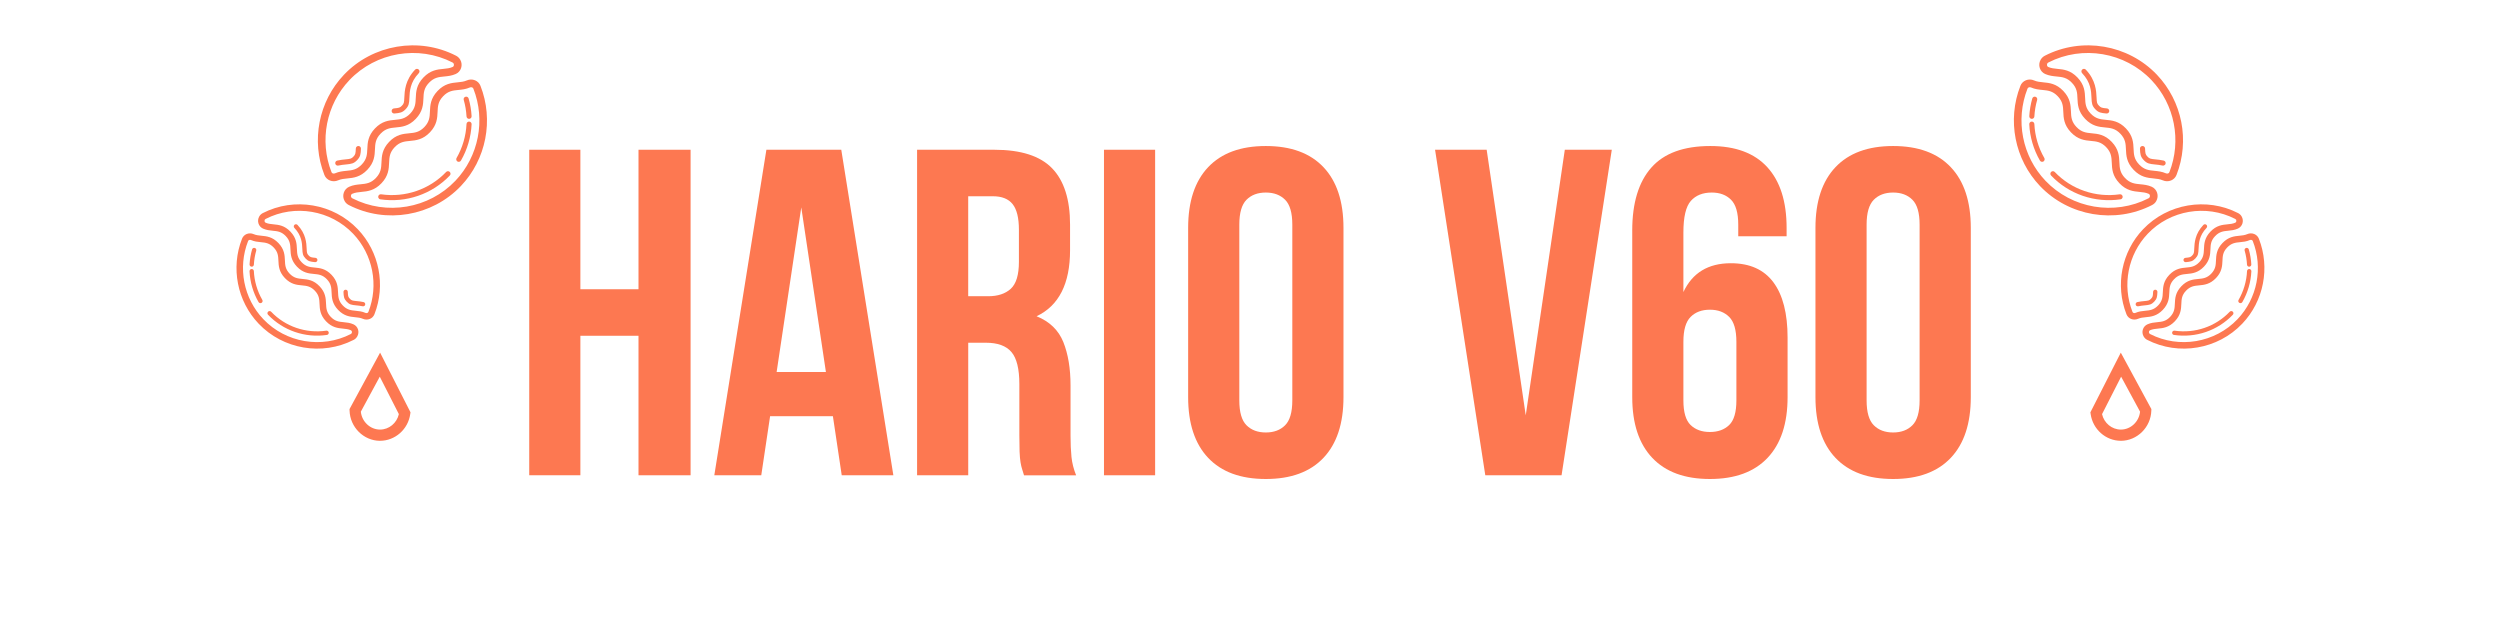 <?xml version="1.0" encoding="UTF-8"?>
<svg id="OBJECTS" xmlns="http://www.w3.org/2000/svg" viewBox="0 0 1200 300">
  <defs>
    <style>
      .cls-1 {
        fill: #fd7851;
        stroke-width: 0px;
      }
    </style>
  </defs>
  <g>
    <path class="cls-1" d="M170.75,162.43c.29-.27.53-.59.73-.93.6-1.05.73-2.28.36-3.4-.36-1.09-1.16-1.97-2.19-2.43-1.65-.73-3.2-.88-4.69-1.02-2.23-.21-4.15-.4-6.21-2.57s-2.15-4.1-2.25-6.33c-.11-2.49-.24-5.32-3.11-8.34s-5.68-3.28-8.17-3.51c-2.22-.21-4.14-.39-6.21-2.56-2.07-2.17-2.15-4.1-2.25-6.33-.11-2.49-.24-5.32-3.11-8.34-2.87-3.01-5.68-3.28-8.17-3.52-1.31-.13-2.55-.25-3.74-.77-1.07-.47-2.29-.49-3.35-.05-1.02.42-1.81,1.22-2.21,2.24h0c-5.48,13.94-2.35,29.96,7.97,40.8,11.73,12.33,30.5,15.52,45.63,7.76.36-.18.68-.41.97-.68ZM119.29,115.38c.1-.09.2-.15.29-.18.28-.12.62-.11.91.02,1.65.73,3.2.88,4.69,1.02,2.22.21,4.14.4,6.21,2.57s2.15,4.1,2.25,6.33c.11,2.49.24,5.32,3.11,8.33,2.87,3.01,5.68,3.28,8.17,3.51,2.22.21,4.14.39,6.21,2.56,2.07,2.17,2.15,4.1,2.25,6.33.11,2.49.24,5.32,3.11,8.34s5.69,3.29,8.17,3.53c1.31.13,2.55.25,3.74.77.31.14.44.4.49.55.09.28.06.59-.08.85-.11.2-.26.34-.44.43-13.92,7.14-31.17,4.21-41.96-7.13-9.49-9.97-12.36-24.69-7.32-37.51h0c.05-.13.13-.24.21-.32Z"/>
    <path class="cls-1" d="M157.49,160.5c.24-.22.36-.56.31-.9-.08-.57-.61-.96-1.18-.88-9.8,1.43-19.7-1.97-26.46-9.08-.4-.42-1.05-.43-1.47-.04s-.43,1.05-.04,1.47c7.23,7.6,17.8,11.23,28.27,9.7.22-.03.42-.13.57-.27ZM125.73,145.22c.34-.32.43-.85.18-1.27-2.42-4.19-3.83-8.98-4.06-13.84-.03-.57-.51-1.01-1.09-.99-.57.03-1.01.51-.99,1.09.25,5.19,1.74,10.3,4.33,14.78.29.5.92.67,1.42.38.07-.04.14-.09.2-.15ZM121.54,127.72c.19-.18.31-.42.32-.7.12-2.28.5-4.55,1.13-6.73.16-.55-.16-1.13-.71-1.28-.55-.16-1.13.16-1.28.71-.67,2.34-1.08,4.76-1.21,7.2-.03.57.41,1.06.98,1.09.3.02.57-.09.77-.28Z"/>
    <path class="cls-1" d="M178.77,152.28c.42-.4.74-.88.96-1.43,5.48-13.94,2.35-29.96-7.97-40.8-11.73-12.33-30.5-15.52-45.63-7.76-.71.37-1.3.92-1.69,1.61l-.02.04c-.58,1.02-.71,2.24-.34,3.37.36,1.09,1.16,1.97,2.19,2.43,1.65.72,3.19.87,4.69,1.02,2.22.21,4.14.4,6.21,2.57,2.07,2.17,2.15,4.1,2.25,6.33.11,2.49.24,5.32,3.11,8.33,2.87,3.01,5.68,3.28,8.17,3.51,2.22.21,4.14.39,6.21,2.56,2.07,2.17,2.15,4.1,2.25,6.33.11,2.49.24,5.32,3.11,8.34,2.87,3.01,5.69,3.29,8.17,3.53,1.31.13,2.55.25,3.74.77,1.07.47,2.29.49,3.35.05.47-.19.89-.47,1.25-.81ZM127.31,105.24c.07-.07.15-.13.24-.17,13.92-7.14,31.17-4.21,41.96,7.13,9.49,9.97,12.36,24.69,7.32,37.51-.11.29-.33.43-.5.5-.28.12-.61.11-.91-.02-1.65-.73-3.2-.88-4.7-1.02-2.23-.21-4.15-.4-6.21-2.57s-2.15-4.1-2.25-6.33c-.11-2.49-.24-5.32-3.11-8.34-2.87-3.01-5.68-3.28-8.17-3.51-2.22-.21-4.14-.39-6.21-2.56-2.07-2.17-2.15-4.1-2.25-6.33-.11-2.49-.24-5.32-3.11-8.34-2.87-3.01-5.68-3.28-8.17-3.52-1.31-.13-2.54-.24-3.73-.77-.31-.14-.44-.4-.49-.55-.09-.28-.06-.59.08-.85l-1.33-.8,1.35.78c.05-.08.11-.16.18-.23Z"/>
    <path class="cls-1" d="M175,146.76c.14-.14.25-.31.3-.52.13-.56-.23-1.11-.78-1.24-1.24-.28-2.35-.39-3.33-.48-2.11-.2-2.47-.29-3.28-1.15s-.88-1.21-.97-3.32c-.03-.57-.51-1.02-1.08-.99-.57.03-1.02.51-.99,1.08.1,2.27.2,3.25,1.54,4.66,1.35,1.42,2.32,1.56,4.59,1.78.92.09,1.96.19,3.07.44.35.08.7-.03.94-.26ZM152.04,125.54c.18-.17.29-.39.32-.65.05-.57-.37-1.08-.94-1.13-2.1-.2-2.46-.28-3.26-1.13s-.88-1.21-.97-3.32c-.12-2.64-.32-7.07-4.39-11.35-.4-.42-1.05-.43-1.47-.04s-.43,1.05-.04,1.47c3.54,3.72,3.7,7.35,3.82,10.01.1,2.27.2,3.24,1.54,4.66s2.31,1.55,4.57,1.77c.31.03.6-.08.81-.28Z"/>
  </g>
  <g>
    <path class="cls-1" d="M166.29,97.63c-.34-.32-.63-.69-.86-1.1-.71-1.24-.86-2.68-.42-4.01.42-1.28,1.36-2.33,2.58-2.87,1.94-.86,3.77-1.03,5.53-1.2,2.62-.25,4.89-.47,7.33-3.04s2.54-4.83,2.66-7.46c.13-2.94.28-6.27,3.66-9.83s6.7-3.87,9.63-4.14c2.62-.25,4.88-.46,7.32-3.02,2.44-2.56,2.54-4.83,2.65-7.46.13-2.94.28-6.27,3.66-9.83,3.38-3.55,6.7-3.87,9.63-4.15,1.54-.15,3-.29,4.41-.91,1.26-.56,2.7-.58,3.95-.06,1.21.5,2.13,1.43,2.6,2.64h0c6.46,16.44,2.77,35.32-9.39,48.1-13.83,14.54-35.96,18.3-53.8,9.14-.42-.21-.8-.49-1.14-.81ZM226.96,42.17c-.11-.11-.24-.18-.34-.22-.33-.14-.73-.13-1.08.03-1.94.86-3.77,1.03-5.53,1.2-2.62.25-4.89.47-7.32,3.03-2.44,2.56-2.54,4.83-2.65,7.46-.13,2.94-.28,6.27-3.66,9.83-3.38,3.55-6.7,3.87-9.63,4.14-2.62.25-4.88.46-7.32,3.02-2.44,2.56-2.54,4.83-2.66,7.46-.13,2.94-.28,6.27-3.66,9.83s-6.7,3.88-9.63,4.16c-1.54.15-3,.29-4.41.91-.37.16-.52.48-.57.65-.11.33-.07.7.1,1,.13.23.31.4.52.51,16.41,8.42,36.75,4.96,49.47-8.41,11.18-11.75,14.57-29.11,8.63-44.23h0c-.06-.16-.15-.28-.25-.37Z"/>
    <path class="cls-1" d="M181.92,95.35c-.28-.26-.43-.65-.37-1.06.1-.67.72-1.13,1.39-1.03,11.56,1.68,23.22-2.32,31.2-10.71.47-.49,1.24-.51,1.73-.04s.51,1.24.04,1.73c-8.52,8.96-20.98,13.24-33.33,11.44-.26-.04-.49-.15-.67-.32ZM219.37,77.34c-.4-.38-.5-1-.22-1.5,2.86-4.95,4.51-10.59,4.78-16.32.03-.67.61-1.2,1.28-1.16.68.03,1.2.61,1.16,1.28-.29,6.12-2.06,12.15-5.11,17.43-.34.59-1.09.79-1.67.45-.09-.05-.16-.11-.23-.17ZM224.31,56.71c-.22-.21-.36-.5-.38-.82-.15-2.69-.59-5.36-1.34-7.94-.19-.65.19-1.33.84-1.51.65-.19,1.33.19,1.51.84.79,2.76,1.27,5.61,1.43,8.48.04.68-.48,1.25-1.16,1.29-.35.02-.67-.11-.91-.34Z"/>
    <path class="cls-1" d="M156.84,85.67c-.49-.47-.88-1.04-1.13-1.69-6.46-16.44-2.77-35.32,9.39-48.1,13.83-14.54,35.96-18.3,53.8-9.14.84.43,1.53,1.09,2,1.9l.03.05c.69,1.2.84,2.65.4,3.97-.42,1.28-1.36,2.33-2.58,2.86-1.94.85-3.76,1.03-5.53,1.2-2.62.25-4.89.47-7.32,3.03-2.44,2.56-2.54,4.83-2.65,7.46-.13,2.94-.28,6.27-3.66,9.83-3.38,3.55-6.7,3.87-9.63,4.14-2.62.25-4.88.46-7.32,3.02s-2.54,4.83-2.66,7.46c-.13,2.94-.28,6.27-3.66,9.83-3.38,3.55-6.7,3.88-9.63,4.16-1.55.15-3,.29-4.41.91-1.26.56-2.7.58-3.95.06-.56-.23-1.05-.55-1.47-.95ZM217.51,30.2c-.08-.08-.18-.15-.28-.2-16.41-8.42-36.75-4.96-49.47,8.41-11.18,11.75-14.57,29.11-8.64,44.23.13.34.39.51.59.59.33.14.72.13,1.07-.03,1.95-.86,3.77-1.03,5.54-1.21,2.62-.25,4.89-.47,7.33-3.04,2.44-2.56,2.54-4.83,2.66-7.46.13-2.94.28-6.27,3.66-9.83,3.38-3.55,6.7-3.87,9.63-4.14,2.62-.25,4.88-.46,7.32-3.02,2.44-2.56,2.54-4.83,2.65-7.46.13-2.94.28-6.27,3.66-9.83,3.38-3.55,6.7-3.87,9.63-4.15,1.54-.15,3-.29,4.4-.91.36-.16.51-.48.57-.65.11-.33.07-.7-.1-1l1.57-.95-1.59.92c-.06-.1-.13-.19-.22-.27Z"/>
    <path class="cls-1" d="M161.29,79.16c-.17-.16-.29-.37-.35-.62-.15-.66.27-1.31.92-1.46,1.46-.33,2.77-.46,3.93-.57,2.49-.24,2.91-.34,3.87-1.35.95-1,1.03-1.43,1.14-3.91.03-.68.6-1.2,1.28-1.17.68.03,1.2.6,1.17,1.28-.12,2.67-.23,3.83-1.82,5.49-1.59,1.67-2.74,1.84-5.41,2.1-1.09.11-2.32.22-3.62.52-.41.09-.83-.04-1.11-.31ZM188.36,54.14c-.21-.2-.35-.47-.37-.77-.06-.67.43-1.27,1.1-1.33,2.48-.23,2.9-.33,3.85-1.33s1.03-1.42,1.14-3.91c.14-3.12.37-8.33,5.17-13.38.47-.49,1.24-.51,1.73-.04s.51,1.24.04,1.73c-4.17,4.38-4.36,8.67-4.5,11.8-.12,2.67-.23,3.82-1.81,5.49s-2.73,1.83-5.39,2.08c-.37.03-.71-.1-.96-.33Z"/>
  </g>
  <g>
    <path class="cls-1" d="M278.58,228.12h-24.55V71.88h24.55v66.96h27.9v-66.96h25v156.25h-25v-66.96h-27.9v66.96Z"/>
    <path class="cls-1" d="M428.8,228.12h-24.77l-4.24-28.35h-30.14l-4.24,28.35h-22.54l25-156.25h35.94l25,156.25ZM372.78,178.57h23.66l-11.83-79.02-11.83,79.02Z"/>
    <path class="cls-1" d="M491.52,228.12c-.3-1.04-.6-2.01-.89-2.9-.3-.89-.56-2.01-.78-3.35-.22-1.34-.37-3.05-.45-5.13-.07-2.08-.11-4.69-.11-7.81v-24.55c0-7.29-1.26-12.42-3.79-15.4-2.53-2.98-6.62-4.47-12.27-4.47h-8.48v63.62h-24.55V71.88h37.05c12.8,0,22.06,2.98,27.79,8.93,5.73,5.95,8.59,14.96,8.59,27.01v12.28c0,16.07-5.36,26.64-16.07,31.7,6.25,2.53,10.53,6.66,12.84,12.39,2.3,5.73,3.46,12.69,3.46,20.87v24.11c0,3.87.15,7.25.45,10.16.3,2.9,1.04,5.84,2.23,8.82h-25ZM464.74,94.2v47.99h9.6c4.61,0,8.22-1.19,10.83-3.57,2.6-2.38,3.91-6.7,3.91-12.95v-15.4c0-5.65-1-9.74-3.01-12.28-2.01-2.53-5.17-3.79-9.49-3.79h-11.83Z"/>
    <path class="cls-1" d="M529.91,71.88h24.55v156.25h-24.55V71.88Z"/>
    <path class="cls-1" d="M570.31,109.38c0-12.65,3.2-22.36,9.6-29.13,6.4-6.77,15.62-10.16,27.68-10.16s21.28,3.39,27.68,10.16c6.4,6.77,9.6,16.48,9.6,29.13v81.25c0,12.65-3.2,22.36-9.6,29.13-6.4,6.77-15.63,10.16-27.68,10.16s-21.28-3.38-27.68-10.16c-6.4-6.77-9.6-16.48-9.6-29.13v-81.25ZM594.87,192.19c0,5.66,1.15,9.64,3.46,11.94,2.31,2.31,5.39,3.46,9.26,3.46s6.95-1.15,9.26-3.46,3.46-6.29,3.46-11.94v-84.37c0-5.65-1.15-9.63-3.46-11.94-2.31-2.31-5.39-3.46-9.26-3.46s-6.96,1.15-9.26,3.46-3.46,6.29-3.46,11.94v84.37Z"/>
    <path class="cls-1" d="M732.36,199.33l18.75-127.45h22.55l-24.11,156.25h-36.61l-24.11-156.25h24.77l18.75,127.45Z"/>
    <path class="cls-1" d="M783.47,110.71c0-13.24,3.05-23.33,9.15-30.24,6.1-6.92,15.55-10.38,28.35-10.38,12.05,0,21.16,3.39,27.34,10.16,6.17,6.77,9.26,16.48,9.26,29.13v4.02h-23.21v-5.58c0-5.65-1.15-9.63-3.46-11.94-2.31-2.31-5.39-3.46-9.26-3.46-4.32,0-7.66,1.34-10.04,4.02-2.38,2.68-3.57,7.74-3.57,15.18v28.57c4.31-9.22,11.9-13.84,22.77-13.84,9.08,0,15.89,3.05,20.43,9.15,4.54,6.1,6.81,14.96,6.81,26.56v28.57c0,12.65-3.2,22.36-9.6,29.13-6.4,6.77-15.63,10.16-27.68,10.16s-21.28-3.38-27.68-10.16c-6.4-6.77-9.6-16.48-9.6-29.13v-79.91ZM820.75,148.66c-3.87,0-6.96,1.15-9.26,3.46-2.31,2.31-3.46,6.29-3.46,11.94v28.12c0,5.66,1.15,9.6,3.46,11.83,2.31,2.23,5.39,3.35,9.26,3.35s6.95-1.12,9.26-3.35c2.31-2.23,3.46-6.17,3.46-11.83v-28.12c0-5.65-1.15-9.63-3.46-11.94-2.31-2.31-5.39-3.46-9.26-3.46Z"/>
    <path class="cls-1" d="M871.42,109.38c0-12.65,3.2-22.36,9.6-29.13,6.4-6.77,15.62-10.16,27.68-10.16s21.28,3.39,27.68,10.16c6.4,6.77,9.6,16.48,9.6,29.13v81.25c0,12.65-3.2,22.36-9.6,29.13-6.4,6.77-15.63,10.16-27.68,10.16s-21.28-3.38-27.68-10.16c-6.4-6.77-9.6-16.48-9.6-29.13v-81.25ZM895.97,192.19c0,5.66,1.15,9.64,3.46,11.94,2.31,2.31,5.39,3.46,9.26,3.46s6.95-1.15,9.26-3.46,3.46-6.29,3.46-11.94v-84.37c0-5.65-1.15-9.63-3.46-11.94-2.31-2.31-5.39-3.46-9.26-3.46s-6.96,1.15-9.26,3.46-3.46,6.29-3.46,11.94v84.37Z"/>
  </g>
  <path class="cls-1" d="M182.42,211.58c7.24,0,13.47-5.51,14.5-12.83l.12-.84-14.59-28.64-14.68,27.09.02.72c.22,7.97,6.75,14.47,14.57,14.51h.07ZM191.45,198.78c-.97,4.29-4.72,7.42-9.03,7.42h-.04c-4.72-.02-8.71-3.82-9.18-8.6l9.09-16.79,9.16,17.97Z"/>
  <g>
    <path class="cls-1" d="M1029.68,162.43c-.29-.27-.53-.59-.73-.93-.6-1.05-.73-2.28-.36-3.4.36-1.09,1.16-1.97,2.19-2.43,1.65-.73,3.2-.88,4.69-1.02,2.23-.21,4.15-.4,6.21-2.57s2.15-4.1,2.25-6.33c.11-2.49.24-5.32,3.11-8.34s5.68-3.28,8.17-3.51c2.22-.21,4.14-.39,6.21-2.56,2.07-2.17,2.15-4.1,2.25-6.33.11-2.49.24-5.32,3.11-8.34,2.87-3.01,5.68-3.28,8.17-3.52,1.31-.13,2.55-.25,3.74-.77,1.07-.47,2.29-.49,3.35-.05,1.02.42,1.81,1.22,2.21,2.24h0c5.48,13.94,2.35,29.96-7.97,40.8-11.73,12.33-30.5,15.52-45.63,7.76-.36-.18-.68-.41-.97-.68ZM1081.13,115.38c-.1-.09-.2-.15-.29-.18-.28-.12-.62-.11-.91.02-1.65.73-3.2.88-4.69,1.02-2.22.21-4.14.4-6.21,2.57s-2.15,4.1-2.25,6.33c-.11,2.49-.24,5.32-3.11,8.33-2.87,3.01-5.68,3.28-8.17,3.51-2.22.21-4.14.39-6.21,2.56-2.07,2.17-2.15,4.1-2.25,6.33-.11,2.49-.24,5.32-3.11,8.34s-5.69,3.29-8.17,3.53c-1.31.13-2.55.25-3.74.77-.31.14-.44.4-.49.55-.09.28-.06.59.08.85.11.2.26.34.44.43,13.92,7.14,31.17,4.21,41.96-7.13,9.49-9.97,12.36-24.69,7.32-37.51h0c-.05-.13-.13-.24-.21-.32Z"/>
    <path class="cls-1" d="M1042.93,160.5c-.24-.22-.36-.56-.31-.9.08-.57.61-.96,1.18-.88,9.8,1.43,19.7-1.97,26.46-9.08.4-.42,1.05-.43,1.47-.04s.43,1.05.04,1.47c-7.23,7.6-17.8,11.23-28.27,9.7-.22-.03-.42-.13-.57-.27ZM1074.7,145.22c-.34-.32-.43-.85-.18-1.27,2.42-4.19,3.83-8.98,4.06-13.84.03-.57.51-1.01,1.09-.99.57.03,1.01.51.99,1.09-.25,5.19-1.74,10.3-4.33,14.78-.29.5-.92.67-1.42.38-.07-.04-.14-.09-.2-.15ZM1078.88,127.72c-.19-.18-.31-.42-.32-.7-.12-2.28-.5-4.55-1.13-6.73-.16-.55.16-1.13.71-1.28.55-.16,1.13.16,1.28.71.67,2.34,1.08,4.76,1.21,7.2.03.57-.41,1.06-.98,1.09-.3.02-.57-.09-.77-.28Z"/>
    <path class="cls-1" d="M1021.66,152.28c-.42-.4-.74-.88-.96-1.43-5.48-13.94-2.35-29.96,7.97-40.8,11.73-12.33,30.5-15.52,45.63-7.76.71.37,1.3.92,1.69,1.61l.02.04c.58,1.02.71,2.24.34,3.37-.36,1.09-1.16,1.97-2.19,2.43-1.65.72-3.19.87-4.69,1.02-2.22.21-4.14.4-6.21,2.57-2.07,2.17-2.15,4.1-2.25,6.33-.11,2.49-.24,5.32-3.11,8.33-2.87,3.01-5.68,3.28-8.17,3.51-2.22.21-4.14.39-6.21,2.56-2.07,2.17-2.15,4.1-2.25,6.33-.11,2.49-.24,5.32-3.11,8.34-2.87,3.01-5.69,3.29-8.17,3.53-1.31.13-2.55.25-3.74.77-1.07.47-2.29.49-3.35.05-.47-.19-.89-.47-1.25-.81ZM1073.11,105.24c-.07-.07-.15-.13-.24-.17-13.92-7.14-31.17-4.21-41.96,7.13-9.49,9.97-12.36,24.69-7.32,37.51.11.29.33.43.5.5.28.12.61.11.91-.02,1.65-.73,3.2-.88,4.7-1.02,2.23-.21,4.15-.4,6.21-2.57s2.15-4.1,2.25-6.33c.11-2.49.24-5.32,3.11-8.34,2.87-3.01,5.68-3.28,8.17-3.51,2.22-.21,4.14-.39,6.21-2.56,2.07-2.17,2.15-4.1,2.25-6.33.11-2.49.24-5.32,3.11-8.34,2.87-3.01,5.68-3.28,8.17-3.52,1.31-.13,2.54-.24,3.73-.77.31-.14.44-.4.49-.55.09-.28.06-.59-.08-.85l1.33-.8-1.35.78c-.05-.08-.11-.16-.18-.23Z"/>
    <path class="cls-1" d="M1025.43,146.76c-.14-.14-.25-.31-.3-.52-.13-.56.23-1.11.78-1.24,1.24-.28,2.35-.39,3.33-.48,2.11-.2,2.47-.29,3.28-1.15s.88-1.21.97-3.32c.03-.57.51-1.02,1.08-.99.57.03,1.02.51.99,1.08-.1,2.27-.2,3.25-1.54,4.66-1.35,1.42-2.32,1.56-4.59,1.78-.92.09-1.96.19-3.07.44-.35.08-.7-.03-.94-.26ZM1048.39,125.54c-.18-.17-.29-.39-.32-.65-.05-.57.37-1.08.94-1.13,2.1-.2,2.46-.28,3.26-1.13s.88-1.21.97-3.32c.12-2.64.32-7.07,4.39-11.35.4-.42,1.05-.43,1.47-.04s.43,1.05.04,1.47c-3.54,3.72-3.7,7.35-3.82,10.01-.1,2.27-.2,3.24-1.54,4.66s-2.31,1.55-4.57,1.77c-.31.03-.6-.08-.81-.28Z"/>
  </g>
  <g>
    <path class="cls-1" d="M1034.13,97.63c.34-.32.63-.69.86-1.1.71-1.24.86-2.68.42-4.01-.42-1.28-1.36-2.33-2.58-2.87-1.94-.86-3.77-1.03-5.53-1.2-2.62-.25-4.89-.47-7.33-3.04s-2.54-4.83-2.66-7.46c-.13-2.94-.28-6.27-3.66-9.83s-6.7-3.87-9.63-4.14c-2.62-.25-4.88-.46-7.32-3.02-2.44-2.56-2.54-4.83-2.65-7.46-.13-2.94-.28-6.27-3.66-9.83-3.38-3.55-6.7-3.87-9.63-4.15-1.54-.15-3-.29-4.41-.91-1.26-.56-2.7-.58-3.95-.06-1.21.5-2.13,1.43-2.6,2.64h0c-6.46,16.44-2.77,35.32,9.39,48.1,13.83,14.54,35.96,18.3,53.8,9.14.42-.21.8-.49,1.14-.81ZM973.46,42.17c.11-.11.24-.18.34-.22.33-.14.73-.13,1.08.03,1.94.86,3.77,1.03,5.53,1.2,2.62.25,4.89.47,7.32,3.03,2.44,2.56,2.54,4.83,2.65,7.46.13,2.94.28,6.27,3.66,9.83,3.38,3.55,6.7,3.87,9.63,4.14,2.62.25,4.88.46,7.32,3.02,2.44,2.56,2.54,4.83,2.66,7.46.13,2.94.28,6.27,3.66,9.83s6.7,3.88,9.63,4.16c1.54.15,3,.29,4.41.91.37.16.52.48.57.65.11.33.07.7-.1,1-.13.23-.31.4-.52.51-16.41,8.42-36.75,4.96-49.47-8.41-11.18-11.75-14.57-29.11-8.63-44.23h0c.06-.16.15-.28.25-.37Z"/>
    <path class="cls-1" d="M1018.5,95.35c.28-.26.43-.65.37-1.06-.1-.67-.72-1.13-1.39-1.03-11.56,1.68-23.22-2.32-31.2-10.71-.47-.49-1.24-.51-1.73-.04s-.51,1.24-.04,1.73c8.52,8.96,20.98,13.24,33.33,11.44.26-.04.49-.15.67-.32ZM981.05,77.34c.4-.38.5-1,.22-1.5-2.86-4.95-4.51-10.59-4.78-16.32-.03-.67-.61-1.2-1.28-1.16-.68.03-1.2.61-1.16,1.28.29,6.12,2.06,12.15,5.11,17.43.34.59,1.09.79,1.67.45.09-.05.16-.11.23-.17ZM976.12,56.71c.22-.21.36-.5.38-.82.15-2.69.59-5.36,1.34-7.94.19-.65-.19-1.33-.84-1.51-.65-.19-1.33.19-1.51.84-.79,2.76-1.27,5.61-1.43,8.48-.04.68.48,1.25,1.16,1.29.35.02.67-.11.91-.34Z"/>
    <path class="cls-1" d="M1043.59,85.67c.49-.47.88-1.04,1.13-1.69,6.46-16.44,2.77-35.32-9.39-48.1-13.83-14.54-35.96-18.3-53.8-9.14-.84.43-1.53,1.09-2,1.9l-.03.05c-.69,1.2-.84,2.65-.4,3.97.42,1.28,1.36,2.33,2.58,2.86,1.94.85,3.76,1.03,5.53,1.2,2.62.25,4.89.47,7.32,3.03,2.44,2.56,2.54,4.83,2.65,7.46.13,2.94.28,6.27,3.66,9.83,3.38,3.55,6.7,3.87,9.63,4.14,2.62.25,4.88.46,7.32,3.02s2.54,4.83,2.66,7.46c.13,2.94.28,6.27,3.66,9.83,3.38,3.55,6.7,3.88,9.63,4.16,1.55.15,3,.29,4.41.91,1.26.56,2.7.58,3.95.06.56-.23,1.05-.55,1.47-.95ZM982.92,30.2c.08-.08.18-.15.28-.2,16.41-8.42,36.75-4.96,49.47,8.41,11.18,11.75,14.57,29.11,8.64,44.23-.13.34-.39.51-.59.59-.33.14-.72.13-1.07-.03-1.95-.86-3.77-1.03-5.54-1.21-2.62-.25-4.89-.47-7.33-3.04-2.44-2.56-2.54-4.83-2.66-7.46-.13-2.94-.28-6.27-3.66-9.83-3.38-3.55-6.7-3.87-9.63-4.14-2.62-.25-4.88-.46-7.32-3.02-2.44-2.56-2.54-4.83-2.65-7.46-.13-2.94-.28-6.27-3.66-9.83-3.38-3.55-6.7-3.87-9.63-4.15-1.54-.15-3-.29-4.4-.91-.36-.16-.51-.48-.57-.65-.11-.33-.07-.7.1-1l-1.57-.95,1.59.92c.06-.1.13-.19.22-.27Z"/>
    <path class="cls-1" d="M1039.14,79.16c.17-.16.29-.37.35-.62.15-.66-.27-1.31-.92-1.46-1.46-.33-2.77-.46-3.93-.57-2.49-.24-2.91-.34-3.87-1.35-.95-1-1.03-1.43-1.14-3.91-.03-.68-.6-1.2-1.28-1.17-.68.03-1.2.6-1.17,1.28.12,2.67.23,3.83,1.82,5.49,1.59,1.67,2.74,1.84,5.41,2.1,1.09.11,2.32.22,3.62.52.41.09.83-.04,1.11-.31ZM1012.07,54.14c.21-.2.35-.47.37-.77.06-.67-.43-1.27-1.1-1.33-2.48-.23-2.9-.33-3.85-1.33s-1.03-1.42-1.14-3.91c-.14-3.12-.37-8.33-5.17-13.38-.47-.49-1.24-.51-1.73-.04s-.51,1.24-.04,1.73c4.17,4.38,4.36,8.67,4.5,11.8.12,2.67.23,3.82,1.81,5.49s2.73,1.83,5.39,2.08c.37.03.71-.1.96-.33Z"/>
  </g>
  <path class="cls-1" d="M1018.01,211.58c-7.24,0-13.47-5.51-14.5-12.83l-.12-.84,14.59-28.64,14.68,27.09-.02.72c-.22,7.97-6.75,14.47-14.57,14.51h-.07ZM1008.98,198.78c.97,4.29,4.72,7.42,9.03,7.42h.04c4.72-.02,8.71-3.82,9.18-8.6l-9.09-16.79-9.16,17.97Z"/>
</svg>